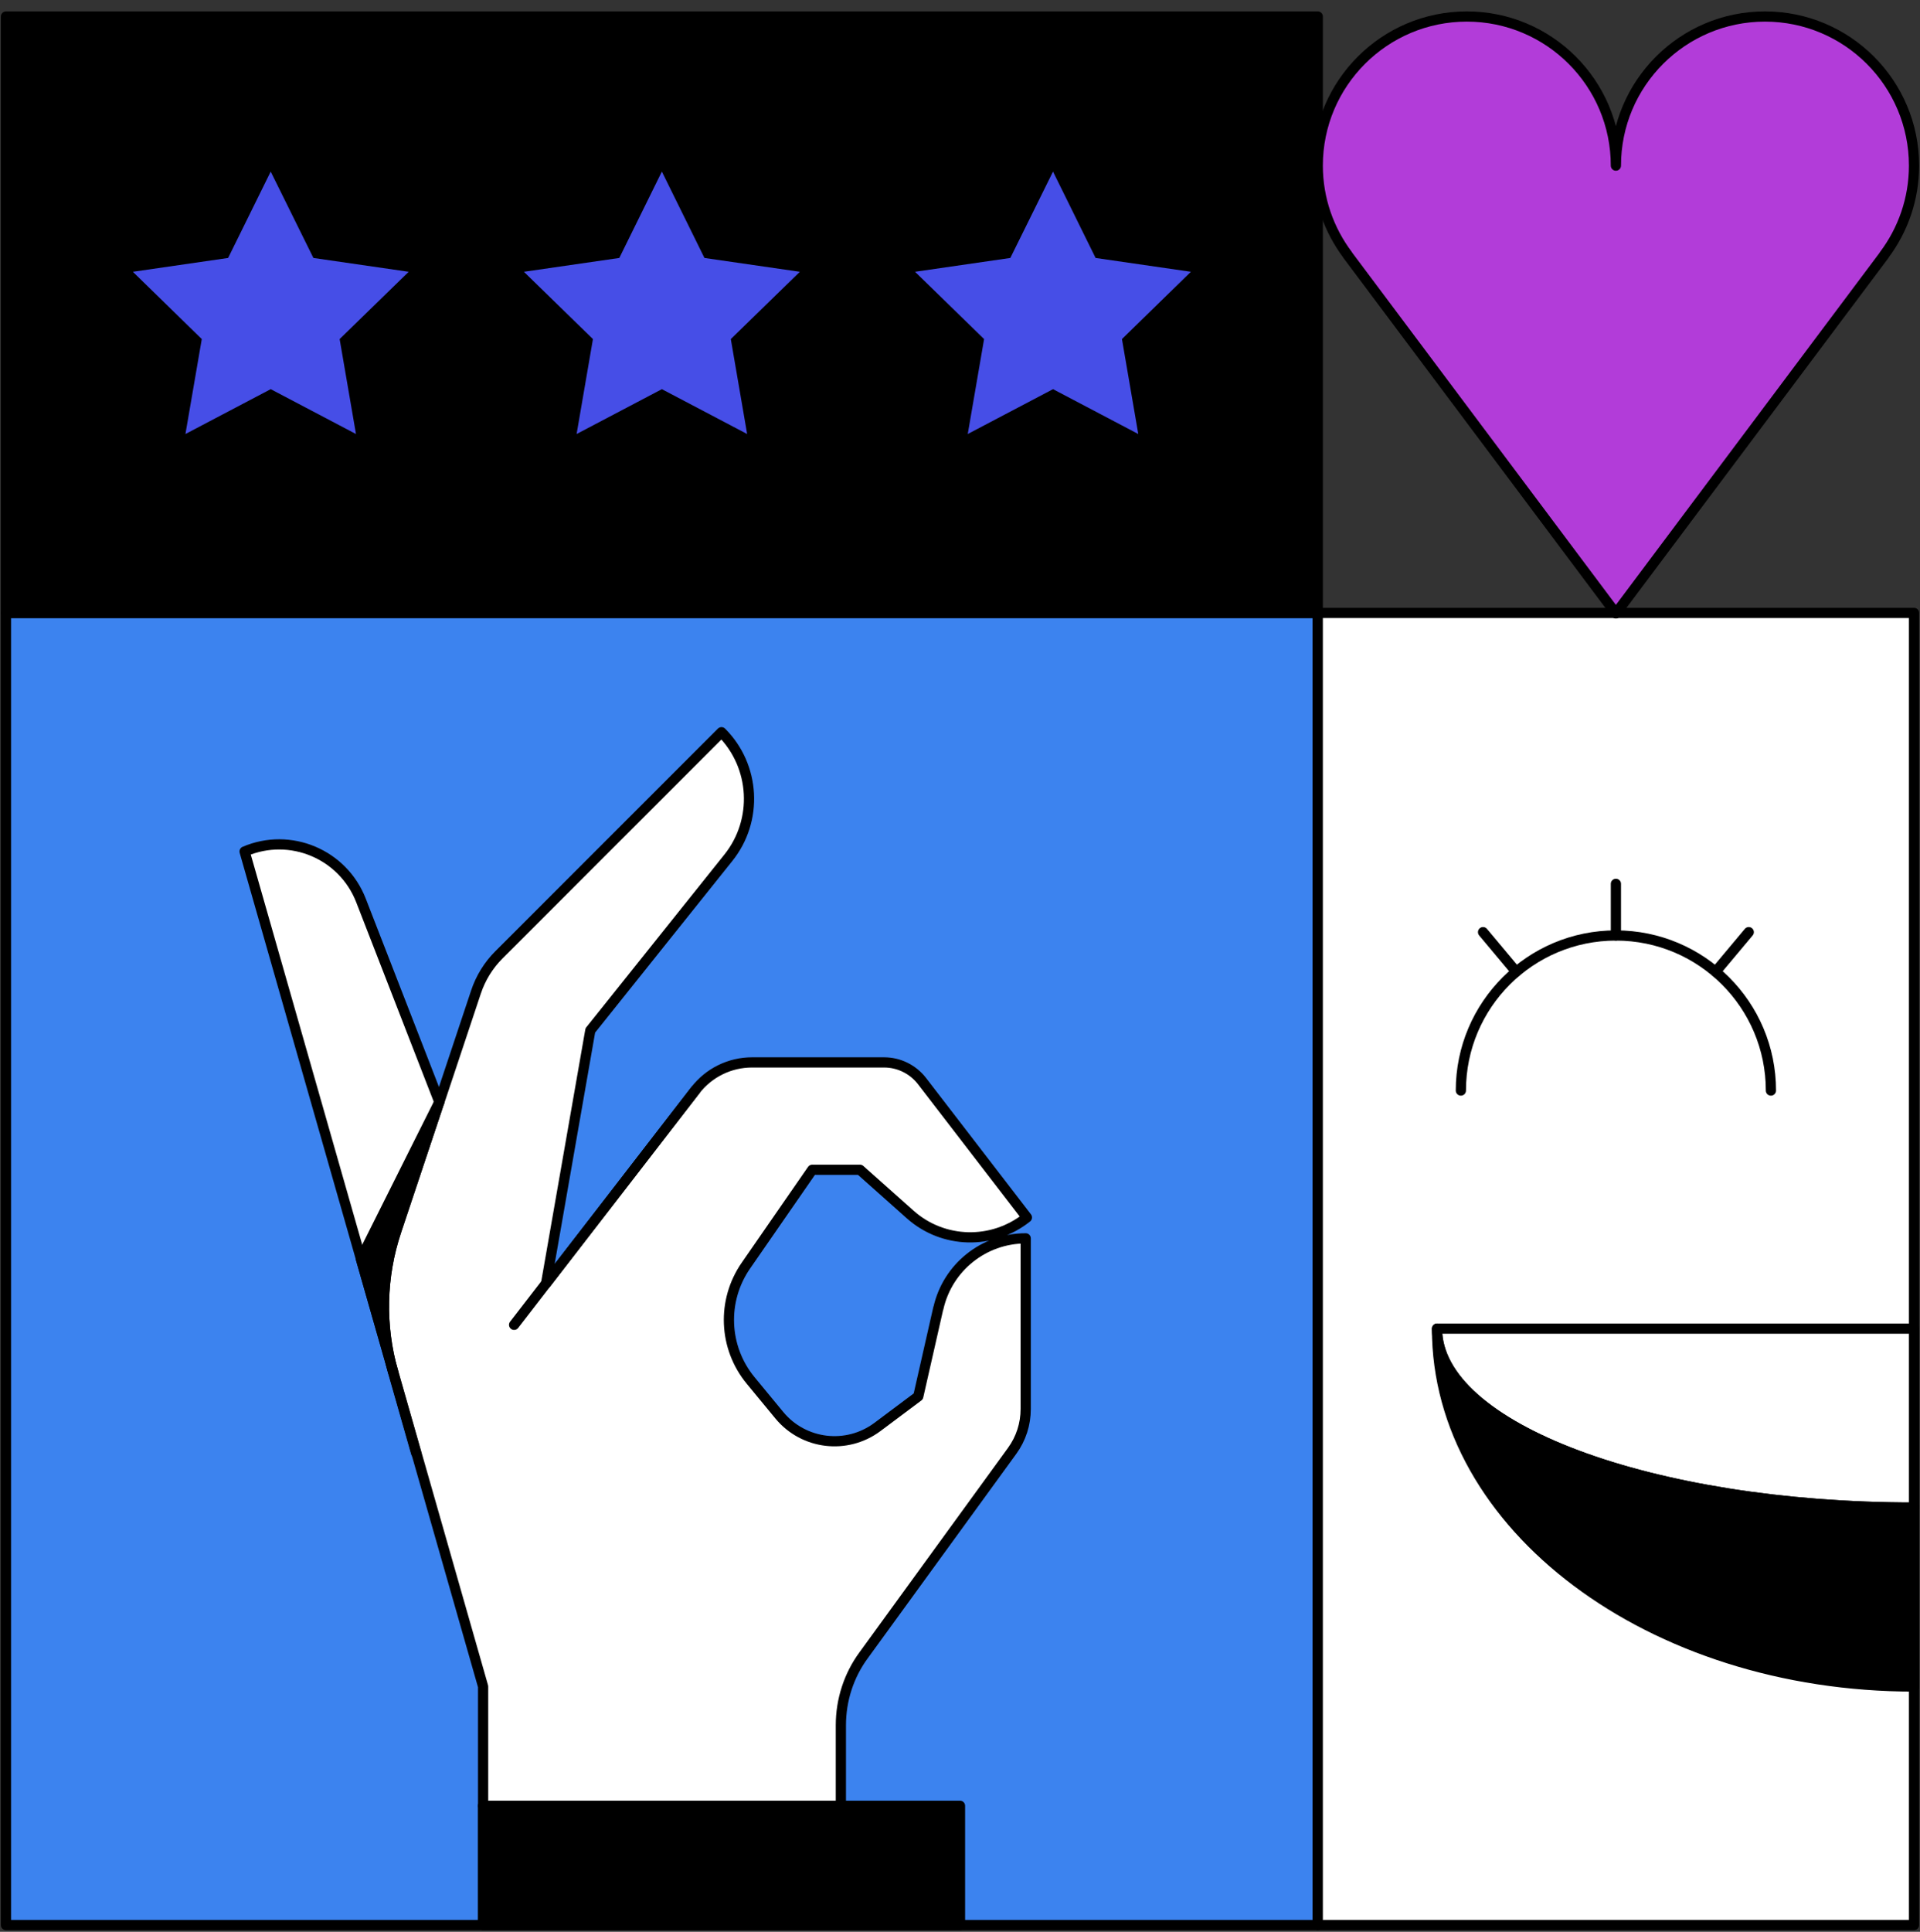 <svg width="170" height="171" viewBox="0 0 170 171" fill="none" xmlns="http://www.w3.org/2000/svg">
<rect x="0" y="0" width="170" height="171" fill="#333333" stroke="none"/>
<g id="Frame" clip-path="url(#clip0_101_5462)">
<path id="Vector" d="M116.677 54.257H0.528V170.406H116.677V54.257Z" fill="#3C83EF" stroke="black" stroke-width="0.904" stroke-linecap="round" stroke-linejoin="round"/>
<path id="Vector_2" d="M116.677 1.462H0.528V54.257H116.677V1.462Z" fill="black" stroke="black" stroke-width="0.904" stroke-linecap="round" stroke-linejoin="round"/>
<path id="Vector_3" d="M169.471 54.257H116.676V170.406H169.471V54.257Z" fill="white" stroke="black" stroke-width="0.904" stroke-linecap="round" stroke-linejoin="round"/>
<path id="Vector_4" d="M169.471 14.661C169.471 7.375 163.558 1.462 156.273 1.462C148.987 1.462 143.074 7.375 143.074 14.661C143.074 7.375 137.161 1.462 129.875 1.462C122.589 1.462 116.676 7.375 116.676 14.661C116.676 17.628 117.669 20.363 119.327 22.57H119.316L143.074 54.299L166.832 22.58H166.821C168.479 20.373 169.471 17.639 169.471 14.661Z" fill="#B23CD9" stroke="black" stroke-width="0.904" stroke-linecap="round" stroke-linejoin="round"/>
<g id="Group">
<path id="Vector_5" d="M23.969 15.189L27.749 22.834L36.186 24.059L30.072 30.014L31.519 38.419L23.969 34.449L16.419 38.419L17.866 30.014L11.763 24.059L20.199 22.834L23.969 15.189Z" fill="#464EE7"/>
<path id="Vector_6" d="M58.603 15.189L62.373 22.834L70.82 24.059L64.707 30.014L66.153 38.419L58.603 34.449L51.054 38.419L52.5 30.014L46.387 24.059L54.834 22.834L58.603 15.189Z" fill="#464EE7"/>
<path id="Vector_7" d="M93.236 15.189L97.005 22.834L105.442 24.059L99.339 30.014L100.785 38.419L93.236 34.449L85.686 38.419L87.133 30.014L81.019 24.059L89.456 22.834L93.236 15.189Z" fill="#464EE7"/>
</g>
<g id="Group_2">
<g id="Group_3">
<path id="Vector_8" d="M85 159.847H42.764V170.406H85V159.847Z" fill="black" stroke="black" stroke-width="0.904" stroke-linecap="round" stroke-linejoin="round"/>
<path id="Vector_9" d="M83.079 115.795L81.305 123.609L77.693 126.312C74.98 128.339 71.157 127.885 69.003 125.277L66.469 122.205C64.062 119.29 63.893 115.13 66.047 112.026L71.918 103.547H76.141L80.587 107.506C83.501 110.104 87.872 110.21 90.924 107.77L81.632 95.691C80.829 94.656 79.594 94.044 78.285 94.044H66.585C64.621 94.044 62.773 94.952 61.57 96.504L48.35 113.61L52.267 91.214L64.495 75.924C67.145 72.609 66.881 67.815 63.882 64.816L44.179 84.519C43.25 85.449 42.553 86.579 42.141 87.825L38.9 97.549L31.962 79.705C30.368 75.608 25.701 73.644 21.657 75.375L42.775 149.288V159.847H74.452V152.72C74.452 150.492 75.149 148.317 76.469 146.522C79.911 141.781 86.827 132.278 89.615 128.434C90.406 127.347 90.818 126.059 90.818 124.718V109.618C87.112 109.618 83.902 112.184 83.089 115.795H83.079Z" fill="white" stroke="black" stroke-width="0.904" stroke-linecap="round" stroke-linejoin="round"/>
<path id="Vector_10" d="M38.888 97.549L35.076 108.974C33.735 113.008 33.64 117.358 34.802 121.455L36.84 128.603" stroke="black" stroke-width="0.904" stroke-linecap="round" stroke-linejoin="round"/>
<path id="Vector_11" d="M45.52 117.273L61.57 96.504" stroke="black" stroke-width="0.904" stroke-linecap="round" stroke-linejoin="round"/>
</g>
<path id="Vector_12" d="M35.087 108.974L38.899 97.549L31.951 111.434L34.813 121.455C33.641 117.358 33.736 113.008 35.087 108.974Z" fill="black" stroke="black" stroke-width="0.904" stroke-linecap="round" stroke-linejoin="round"/>
</g>
<g id="Group_4">
<path id="Vector_13" d="M156.801 96.536C156.801 88.955 150.656 82.809 143.074 82.809C135.493 82.809 129.348 88.955 129.348 96.536" stroke="black" stroke-width="0.904" stroke-linecap="round" stroke-linejoin="round"/>
<path id="Vector_14" d="M143.075 82.809V78.237" stroke="black" stroke-width="0.904" stroke-linecap="round" stroke-linejoin="round"/>
<path id="Vector_15" d="M134.248 86.019L131.312 82.513" stroke="black" stroke-width="0.904" stroke-linecap="round" stroke-linejoin="round"/>
<path id="Vector_16" d="M151.902 86.019L154.838 82.513" stroke="black" stroke-width="0.904" stroke-linecap="round" stroke-linejoin="round"/>
</g>
<g id="Group_5">
<path id="Vector_17" d="M169.471 133.45V117.611H127.235C127.235 126.354 146.146 133.45 169.471 133.45Z" fill="white" stroke="black" stroke-width="0.904" stroke-linecap="round" stroke-linejoin="round"/>
<path id="Vector_18" d="M127.235 117.611C127.235 135.108 146.146 149.288 169.471 149.288V133.45C146.146 133.45 127.235 126.354 127.235 117.611Z" fill="black" stroke="black" stroke-width="0.904" stroke-linecap="round" stroke-linejoin="round"/>
</g>
</g>
<defs>
<clipPath id="clip0_101_5462">
<rect width="170" height="170" fill="white" transform="translate(0 0.934)"/>
</clipPath>
</defs>
</svg>
